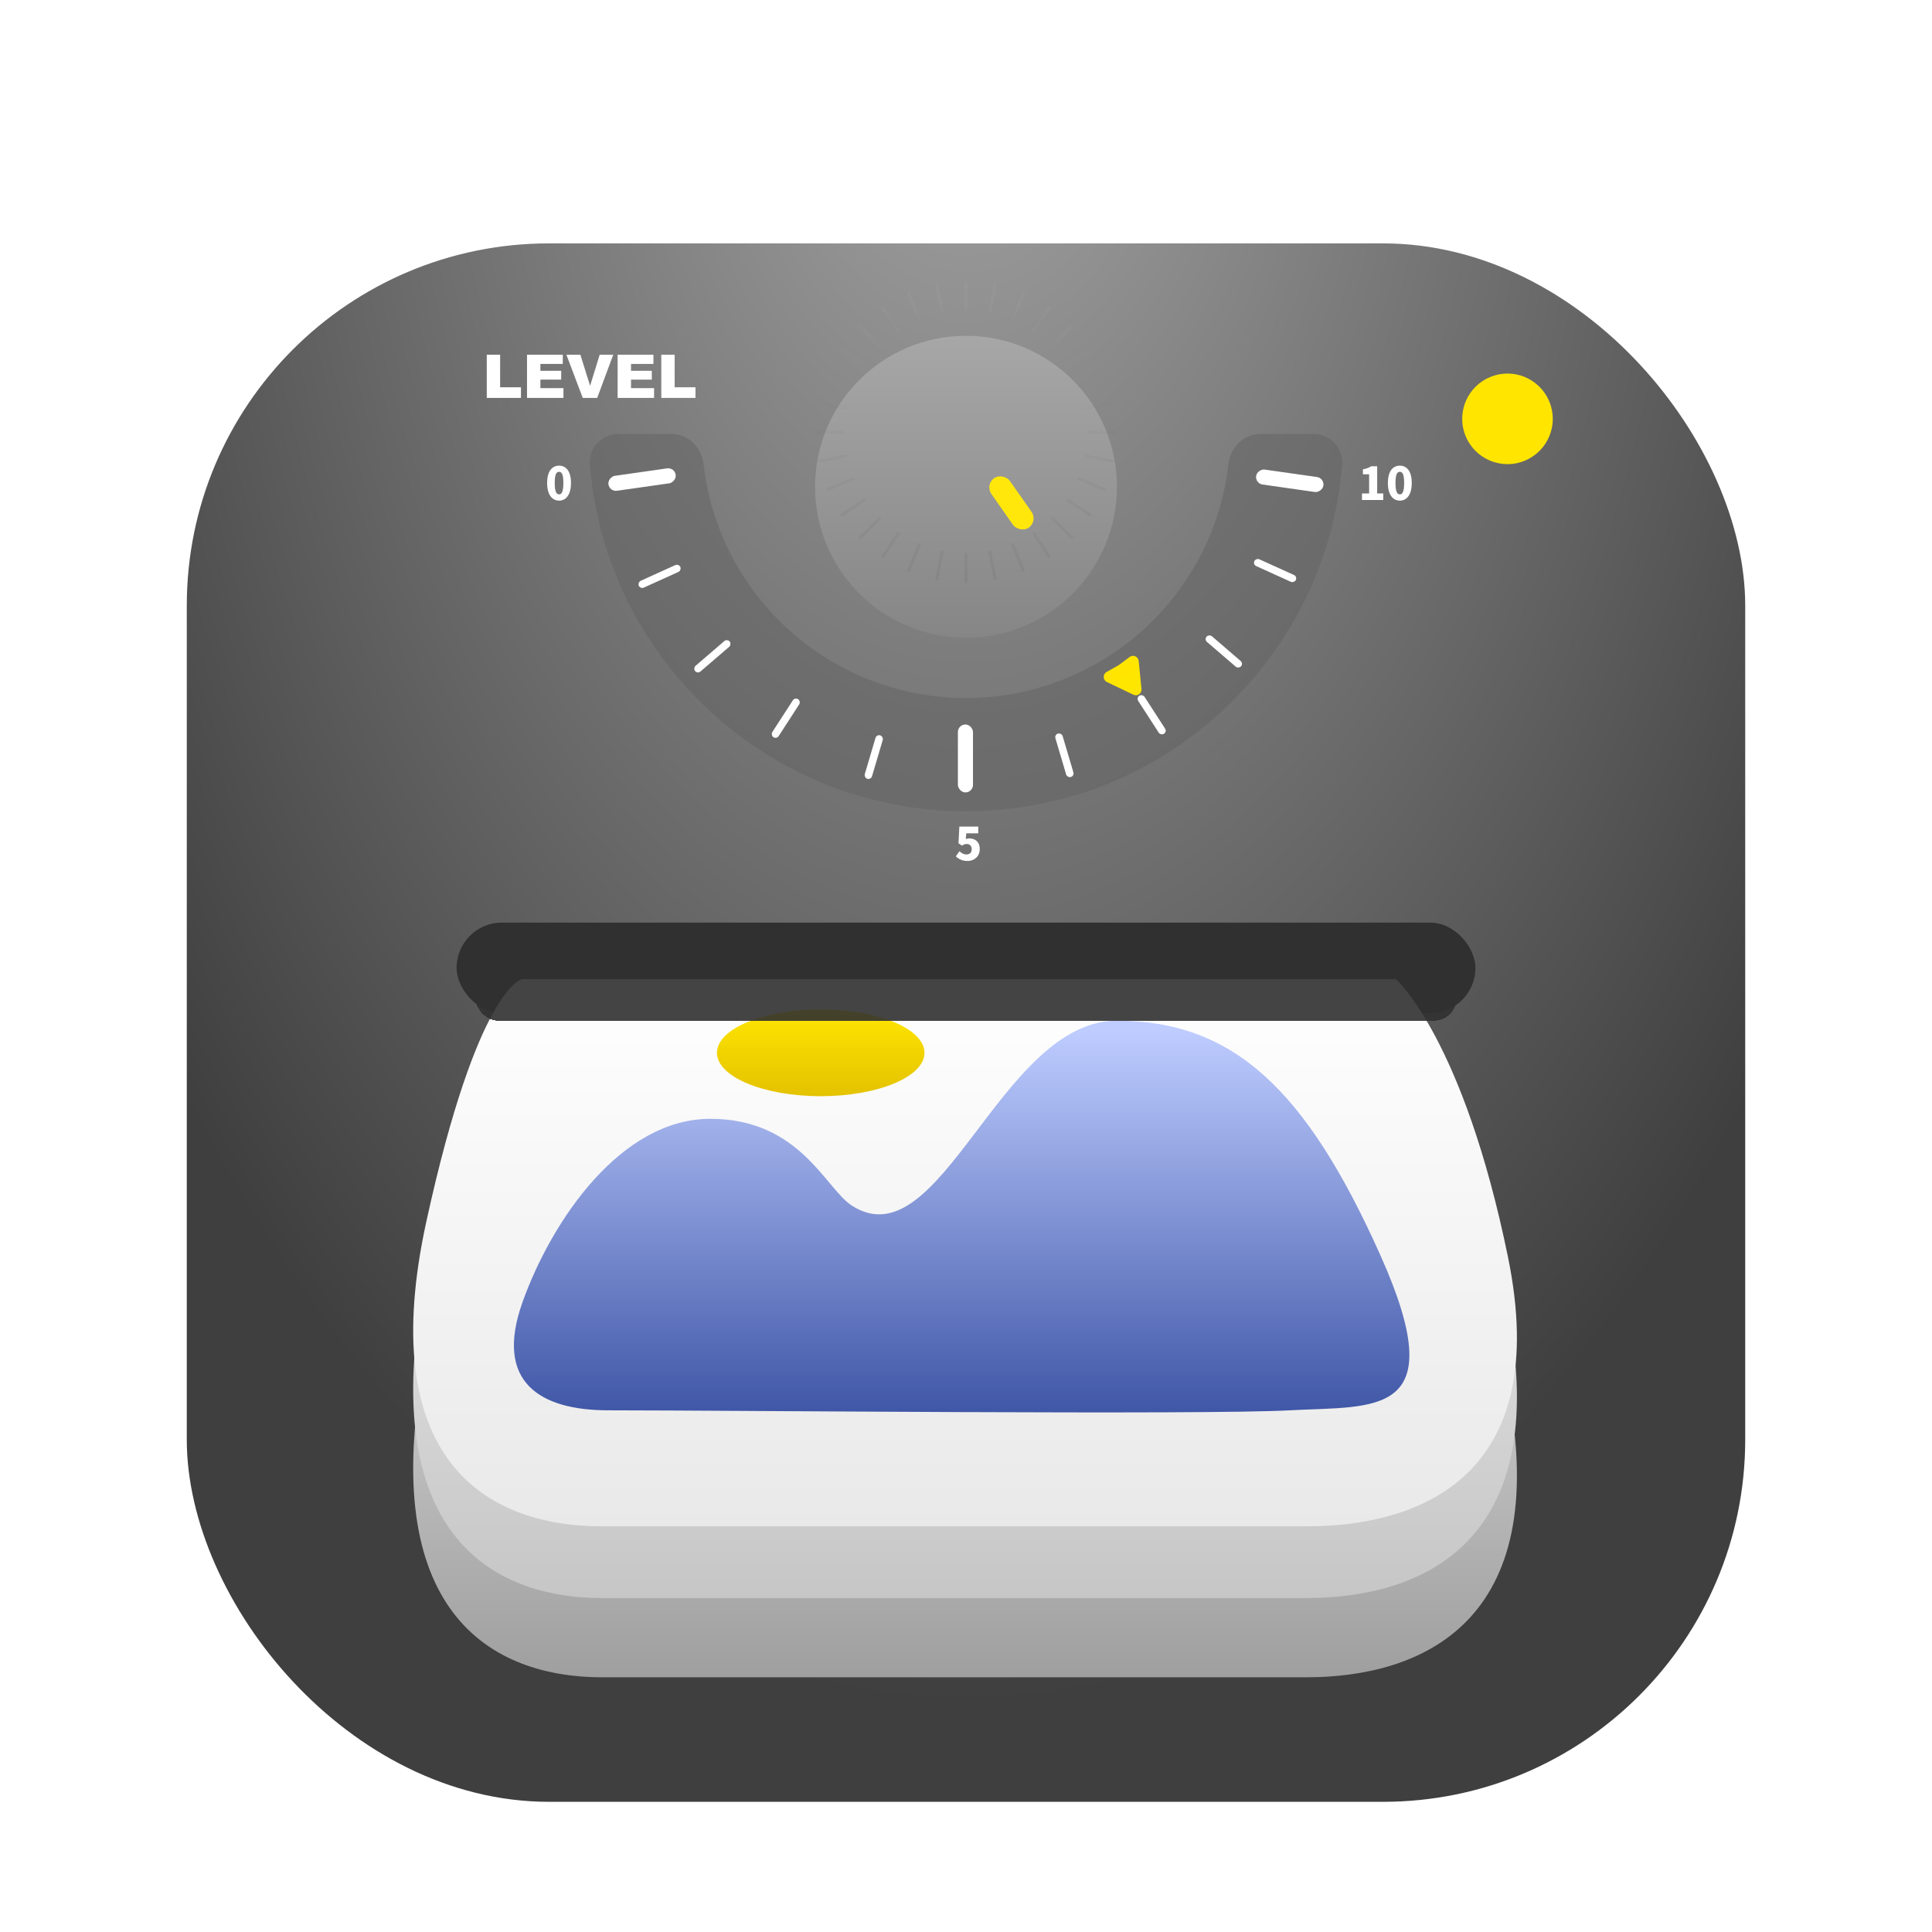 <svg width="1024" height="1024" viewBox="0 0 1024 1024" fill="none" xmlns="http://www.w3.org/2000/svg">
    <g filter="url(#filter0_dii_308_2)">
        <rect x="99" y="99" width="826" height="826" rx="192" fill="url(#paint0_radial_308_2)" />
    </g>
    <g filter="url(#filter1_di_308_2)">
        <circle cx="799" cy="222" r="24" fill="#FFE500" />
    </g>
    <g filter="url(#filter2_ddii_308_2)">
        <circle cx="512" cy="228" r="80" fill="url(#paint1_linear_308_2)" />
    </g>
    <g filter="url(#filter3_iii_308_2)">
        <rect x="523" y="256.883" width="12" height="32" rx="6" transform="rotate(-35 523 256.883)" fill="#FFE70C" />
    </g>
    <g filter="url(#filter4_i_308_2)">
        <path
            d="M328 228C319.163 228 311.933 235.189 312.631 243.998C320.78 346.975 406.928 428 512 428C617.072 428 703.22 346.975 711.369 243.998C712.067 235.189 704.837 228 696 228H668C659.163 228 652.096 235.193 651.099 243.974C643.171 313.771 583.918 368 512 368C440.082 368 380.829 313.771 372.901 243.974C371.904 235.193 364.837 228 356 228H328Z"
            fill="#636363" fill-opacity="0.5" />
    </g>
    <g filter="url(#filter5_i_308_2)">
        <rect width="8" height="36" rx="4" transform="matrix(-0.143 0.99 -0.99 -0.141 702 251.403)"
            fill="white" />
        <rect width="3.975" height="24.149" rx="1.988"
            transform="matrix(-0.418 0.908 -0.911 -0.413 687.661 303.586)" fill="white" />
        <rect width="3.983" height="24.103" rx="1.992"
            transform="matrix(-0.658 0.753 -0.758 -0.652 659.091 349.647)" fill="white" />
        <rect width="3.991" height="24.053" rx="1.996"
            transform="matrix(-0.843 0.538 -0.543 -0.839 618.604 385.852)" fill="white" />
        <rect width="3.998" height="24.014" rx="1.999"
            transform="matrix(-0.96 0.28 -0.284 -0.959 569.481 409.269)" fill="white" />
        <rect x="515.701" y="418" width="8" height="36" rx="4" transform="rotate(180 515.701 418)" fill="white" />
        <rect width="3.998" height="24.014" rx="1.999"
            transform="matrix(-0.96 -0.28 0.284 -0.959 461.622 411.339)" fill="white" />
        <rect width="3.991" height="24.053" rx="1.996"
            transform="matrix(-0.843 -0.538 0.543 -0.839 411.624 389.824)" fill="white" />
        <rect width="3.983" height="24.103" rx="1.992"
            transform="matrix(-0.658 -0.753 0.758 -0.652 369.757 355.2)" fill="white" />
        <rect width="3.975" height="24.149" rx="1.988"
            transform="matrix(-0.418 -0.908 0.911 -0.413 339.415 310.271)" fill="white" />
        <rect width="8" height="36" rx="4" transform="matrix(-0.143 -0.99 0.99 -0.141 323.053 258.677)"
            fill="white" />
    </g>
    <g filter="url(#filter6_i_308_2)">
        <path
            d="M512.84 456.336C509.984 456.336 508.016 455.256 506.6 453.864L508.544 451.176C509.552 452.136 510.8 452.88 512.216 452.88C513.944 452.88 515.024 451.944 515.024 450.096C515.024 448.296 513.944 447.336 512.408 447.336C511.424 447.336 510.944 447.528 509.888 448.2L508.016 446.976L508.472 438.12H518.504V441.696H512.144L511.88 444.72C512.528 444.456 513.056 444.36 513.728 444.36C516.752 444.36 519.296 446.136 519.296 450C519.296 454.008 516.272 456.336 512.84 456.336Z"
            fill="white" />
        <path
            d="M721.872 265V261.544H725.664V251.392H722.376V248.752C724.296 248.392 725.544 247.912 726.792 247.12H729.936V261.544H733.152V265H721.872Z"
            fill="white" />
        <path
            d="M741.945 265.336C738.177 265.336 735.609 262.12 735.609 255.976C735.609 249.832 738.177 246.808 741.945 246.808C745.713 246.808 748.257 249.856 748.257 255.976C748.257 262.12 745.713 265.336 741.945 265.336ZM741.945 262.024C743.217 262.024 744.225 260.872 744.225 255.976C744.225 251.104 743.217 250.072 741.945 250.072C740.673 250.072 739.641 251.104 739.641 255.976C739.641 260.872 740.673 262.024 741.945 262.024Z"
            fill="white" />
        <path
            d="M296.32 265.336C292.552 265.336 289.984 262.12 289.984 255.976C289.984 249.832 292.552 246.808 296.32 246.808C300.088 246.808 302.632 249.856 302.632 255.976C302.632 262.12 300.088 265.336 296.32 265.336ZM296.32 262.024C297.592 262.024 298.6 260.872 298.6 255.976C298.6 251.104 297.592 250.072 296.32 250.072C295.048 250.072 294.016 251.104 294.016 255.976C294.016 260.872 295.048 262.024 296.32 262.024Z"
            fill="white" />
    </g>
    <g filter="url(#filter7_dii_308_2)">
        <path
            d="M597.724 362.211C599.833 363.221 602.237 361.536 602.006 359.209L600.526 344.298C600.295 341.972 597.611 340.792 595.741 342.195L590 346.5L583.509 350.169C581.397 351.362 581.502 354.438 583.689 355.486L597.724 362.211Z"
            fill="url(#paint2_linear_308_2)" />
    </g>
    <g filter="url(#filter8_i_308_2)">
        <path d="M258 187H265.078V204.266H276.125V209.906H258V187Z" fill="white" />
        <path
            d="M279.328 187H298.297V191.891H286.422V195.531H297.438V200.203H286.422V204.719H298.641V209.906H279.328V187Z"
            fill="white" />
        <path d="M300.203 187H307.609L312.766 203.484L317.844 187H325.031L316.531 209.906H308.859L300.203 187Z"
            fill="white" />
        <path
            d="M327.359 187H346.328V191.891H334.453V195.531H345.469V200.203H334.453V204.719H346.672V209.906H327.359V187Z"
            fill="white" />
        <path d="M350.5 187H357.578V204.266H368.625V209.906H350.5V187Z" fill="white" />
    </g>
    <g filter="url(#filter9_ddii_308_2)">
        <rect x="242" y="497" width="540" height="48" rx="24" fill="#303030" />
    </g>
    <g filter="url(#filter10_i_308_2)">
        <path
            d="M511.2 148.8C511.2 148.358 511.558 148 512 148C512.442 148 512.8 148.358 512.8 148.8V163.2C512.8 163.642 512.442 164 512 164C511.558 164 511.2 163.642 511.2 163.2V148.8Z"
            fill="url(#paint3_linear_308_2)" fill-opacity="0.05" />
        <path
            d="M526.667 150.166C526.753 149.732 527.174 149.451 527.607 149.537C528.041 149.623 528.322 150.045 528.236 150.478L525.426 164.601C525.34 165.035 524.919 165.316 524.486 165.23C524.052 165.144 523.771 164.722 523.857 164.289L526.667 150.166Z"
            fill="url(#paint4_linear_308_2)" fill-opacity="0.05" />
        <path
            d="M541.569 154.523C541.739 154.115 542.206 153.921 542.615 154.09C543.023 154.259 543.217 154.727 543.048 155.135L537.537 168.439C537.368 168.847 536.9 169.041 536.492 168.872C536.084 168.703 535.89 168.235 536.059 167.827L541.569 154.523Z"
            fill="url(#paint5_linear_308_2)" fill-opacity="0.05" />
        <path
            d="M555.336 161.703C555.581 161.336 556.078 161.237 556.446 161.483C556.813 161.728 556.912 162.225 556.666 162.592L548.666 174.565C548.421 174.933 547.924 175.032 547.557 174.786C547.189 174.541 547.09 174.044 547.336 173.676L555.336 161.703Z"
            fill="url(#paint6_linear_308_2)" fill-opacity="0.05" />
        <path
            d="M567.437 171.432C567.75 171.119 568.256 171.119 568.569 171.432C568.881 171.744 568.881 172.251 568.569 172.563L558.386 182.745C558.074 183.058 557.567 183.058 557.255 182.745C556.942 182.433 556.942 181.926 557.255 181.614L567.437 171.432Z"
            fill="url(#paint7_linear_308_2)" fill-opacity="0.05" />
        <path
            d="M577.408 183.334C577.775 183.088 578.272 183.187 578.518 183.555C578.763 183.922 578.664 184.419 578.297 184.664L566.324 192.664C565.956 192.91 565.46 192.811 565.214 192.444C564.969 192.076 565.067 191.58 565.435 191.334L577.408 183.334Z"
            fill="url(#paint8_linear_308_2)" fill-opacity="0.05" />
        <path
            d="M584.865 196.952C585.273 196.783 585.741 196.977 585.91 197.385C586.079 197.793 585.886 198.261 585.477 198.43L572.174 203.941C571.765 204.11 571.297 203.916 571.128 203.508C570.959 203.1 571.153 202.632 571.561 202.463L584.865 196.952Z"
            fill="url(#paint9_linear_308_2)" fill-opacity="0.05" />
        <path
            d="M589.522 211.764C589.955 211.678 590.377 211.96 590.463 212.393C590.549 212.826 590.268 213.248 589.834 213.334L575.711 216.143C575.278 216.229 574.856 215.948 574.77 215.514C574.684 215.081 574.965 214.66 575.399 214.574L589.522 211.764Z"
            fill="url(#paint10_linear_308_2)" fill-opacity="0.05" />
        <path
            d="M591.2 227.2C591.642 227.2 592 227.558 592 228C592 228.442 591.642 228.8 591.2 228.8H576.8C576.358 228.8 576 228.442 576 228C576 227.558 576.358 227.2 576.8 227.2H591.2Z"
            fill="url(#paint11_linear_308_2)" fill-opacity="0.05" />
        <path
            d="M589.834 242.667C590.268 242.753 590.549 243.174 590.463 243.607C590.377 244.041 589.955 244.322 589.522 244.236L575.399 241.427C574.965 241.34 574.684 240.919 574.77 240.486C574.856 240.053 575.278 239.771 575.711 239.857L589.834 242.667Z"
            fill="url(#paint12_linear_308_2)" fill-opacity="0.05" />
        <path
            d="M585.477 257.57C585.886 257.739 586.079 258.207 585.91 258.615C585.741 259.023 585.273 259.217 584.865 259.048L571.561 253.537C571.153 253.368 570.959 252.9 571.128 252.492C571.297 252.084 571.765 251.89 572.174 252.059L585.477 257.57Z"
            fill="url(#paint13_linear_308_2)" fill-opacity="0.05" />
        <path
            d="M578.297 271.336C578.664 271.581 578.763 272.078 578.518 272.445C578.272 272.813 577.775 272.912 577.408 272.666L565.435 264.666C565.067 264.42 564.969 263.924 565.214 263.556C565.46 263.189 565.956 263.09 566.324 263.336L578.297 271.336Z"
            fill="url(#paint14_linear_308_2)" fill-opacity="0.05" />
        <path
            d="M568.568 283.437C568.881 283.75 568.881 284.256 568.568 284.569C568.256 284.881 567.75 284.881 567.437 284.569L557.255 274.386C556.942 274.074 556.942 273.567 557.255 273.255C557.567 272.942 558.074 272.942 558.386 273.255L568.568 283.437Z"
            fill="url(#paint15_linear_308_2)" fill-opacity="0.05" />
        <path
            d="M556.666 293.408C556.912 293.775 556.813 294.272 556.446 294.518C556.078 294.763 555.581 294.664 555.336 294.297L547.336 282.324C547.09 281.956 547.189 281.46 547.556 281.214C547.924 280.969 548.421 281.068 548.666 281.435L556.666 293.408Z"
            fill="url(#paint16_linear_308_2)" fill-opacity="0.05" />
        <path
            d="M543.048 300.865C543.217 301.274 543.023 301.742 542.615 301.911C542.206 302.08 541.738 301.886 541.569 301.478L536.059 288.174C535.89 287.766 536.084 287.298 536.492 287.129C536.9 286.959 537.368 287.153 537.537 287.562L543.048 300.865Z"
            fill="url(#paint17_linear_308_2)" fill-opacity="0.05" />
        <path
            d="M528.236 305.522C528.322 305.955 528.041 306.377 527.607 306.463C527.174 306.549 526.753 306.267 526.667 305.834L523.857 291.711C523.771 291.278 524.052 290.856 524.486 290.77C524.919 290.684 525.34 290.965 525.427 291.399L528.236 305.522Z"
            fill="url(#paint18_linear_308_2)" fill-opacity="0.05" />
        <path
            d="M512.8 307.2C512.8 307.642 512.442 308 512 308C511.558 308 511.2 307.642 511.2 307.2V292.8C511.2 292.358 511.558 292 512 292C512.442 292 512.8 292.358 512.8 292.8V307.2Z"
            fill="url(#paint19_linear_308_2)" fill-opacity="0.05" />
        <path
            d="M497.333 305.834C497.247 306.267 496.826 306.549 496.393 306.463C495.959 306.376 495.678 305.955 495.764 305.522L498.574 291.399C498.66 290.965 499.081 290.684 499.514 290.77C499.948 290.856 500.229 291.277 500.143 291.711L497.333 305.834Z"
            fill="url(#paint20_linear_308_2)" fill-opacity="0.05" />
        <path
            d="M482.431 301.477C482.261 301.885 481.794 302.079 481.385 301.91C480.977 301.741 480.783 301.273 480.952 300.865L486.463 287.561C486.632 287.153 487.1 286.959 487.508 287.128C487.916 287.297 488.11 287.765 487.941 288.173L482.431 301.477Z"
            fill="url(#paint21_linear_308_2)" fill-opacity="0.05" />
        <path
            d="M468.664 294.297C468.419 294.664 467.922 294.763 467.554 294.517C467.187 294.272 467.088 293.775 467.334 293.408L475.334 281.435C475.579 281.067 476.076 280.968 476.443 281.214C476.811 281.459 476.91 281.956 476.664 282.324L468.664 294.297Z"
            fill="url(#paint22_linear_308_2)" fill-opacity="0.05" />
        <path
            d="M456.563 284.568C456.25 284.881 455.744 284.881 455.431 284.568C455.119 284.256 455.119 283.749 455.431 283.437L465.614 273.255C465.926 272.942 466.433 272.942 466.745 273.255C467.058 273.567 467.058 274.074 466.745 274.386L456.563 284.568Z"
            fill="url(#paint23_linear_308_2)" fill-opacity="0.05" />
        <path
            d="M446.592 272.666C446.225 272.912 445.728 272.813 445.482 272.445C445.237 272.078 445.336 271.581 445.703 271.336L457.676 263.336C458.044 263.09 458.54 263.189 458.786 263.556C459.031 263.924 458.933 264.42 458.565 264.666L446.592 272.666Z"
            fill="url(#paint24_linear_308_2)" fill-opacity="0.05" />
        <path
            d="M439.135 259.048C438.727 259.217 438.259 259.023 438.09 258.615C437.921 258.207 438.114 257.739 438.523 257.57L451.826 252.059C452.235 251.89 452.703 252.084 452.872 252.492C453.041 252.9 452.847 253.368 452.439 253.537L439.135 259.048Z"
            fill="url(#paint25_linear_308_2)" fill-opacity="0.05" />
        <path
            d="M434.478 244.236C434.045 244.322 433.623 244.04 433.537 243.607C433.451 243.174 433.732 242.752 434.166 242.666L448.289 239.857C448.722 239.771 449.144 240.052 449.23 240.486C449.316 240.919 449.035 241.34 448.601 241.426L434.478 244.236Z"
            fill="url(#paint26_linear_308_2)" fill-opacity="0.05" />
        <path
            d="M432.8 228.8C432.358 228.8 432 228.442 432 228C432 227.558 432.358 227.2 432.8 227.2H447.2C447.642 227.2 448 227.558 448 228C448 228.442 447.642 228.8 447.2 228.8H432.8Z"
            fill="url(#paint27_linear_308_2)" fill-opacity="0.05" />
        <path
            d="M434.166 213.333C433.732 213.247 433.451 212.826 433.537 212.393C433.623 211.959 434.045 211.678 434.478 211.764L448.601 214.573C449.035 214.66 449.316 215.081 449.23 215.514C449.144 215.947 448.722 216.229 448.289 216.143L434.166 213.333Z"
            fill="url(#paint28_linear_308_2)" fill-opacity="0.05" />
        <path
            d="M438.523 198.43C438.114 198.261 437.921 197.793 438.09 197.385C438.259 196.977 438.727 196.783 439.135 196.952L452.439 202.463C452.847 202.632 453.041 203.1 452.872 203.508C452.703 203.916 452.235 204.11 451.826 203.941L438.523 198.43Z"
            fill="url(#paint29_linear_308_2)" fill-opacity="0.05" />
        <path
            d="M445.703 184.664C445.336 184.419 445.237 183.922 445.482 183.555C445.728 183.187 446.225 183.088 446.592 183.334L458.565 191.334C458.933 191.58 459.031 192.076 458.786 192.444C458.54 192.811 458.044 192.91 457.676 192.664L445.703 184.664Z"
            fill="url(#paint30_linear_308_2)" fill-opacity="0.05" />
        <path
            d="M455.431 172.563C455.119 172.25 455.119 171.744 455.431 171.431C455.744 171.119 456.25 171.119 456.563 171.431L466.745 181.614C467.058 181.926 467.058 182.433 466.745 182.745C466.433 183.058 465.926 183.058 465.614 182.745L455.431 172.563Z"
            fill="url(#paint31_linear_308_2)" fill-opacity="0.05" />
        <path
            d="M467.334 162.592C467.088 162.225 467.187 161.728 467.554 161.482C467.922 161.237 468.419 161.336 468.664 161.703L476.664 173.676C476.91 174.044 476.811 174.54 476.444 174.786C476.076 175.031 475.579 174.932 475.334 174.565L467.334 162.592Z"
            fill="url(#paint32_linear_308_2)" fill-opacity="0.05" />
        <path
            d="M480.952 155.135C480.783 154.726 480.977 154.258 481.385 154.089C481.794 153.92 482.262 154.114 482.431 154.522L487.941 167.826C488.11 168.234 487.916 168.702 487.508 168.871C487.1 169.041 486.632 168.847 486.463 168.438L480.952 155.135Z"
            fill="url(#paint33_linear_308_2)" fill-opacity="0.05" />
        <path
            d="M495.764 150.478C495.678 150.045 495.959 149.623 496.393 149.537C496.826 149.451 497.247 149.733 497.333 150.166L500.143 164.289C500.229 164.722 499.948 165.144 499.514 165.23C499.081 165.316 498.66 165.035 498.573 164.601L495.764 150.478Z"
            fill="url(#paint34_linear_308_2)" fill-opacity="0.05" />
    </g>
    <g filter="url(#filter11_diii_308_2)">
        <path
            d="M743.911 559H269.573C269.573 559 253.156 563.602 225.995 696.175C198.834 828.748 255.161 869 319.307 869H692.336C753.105 869 822.968 840.163 799.261 716.403C775.554 592.643 743.911 559 743.911 559Z"
            fill="url(#paint35_linear_308_2)" />
    </g>
    <g filter="url(#filter12_diii_308_2)">
        <path
            d="M743.911 526H269.573C269.573 526 253.156 530.587 225.995 662.732C198.834 794.878 255.161 835 319.307 835H692.336C753.105 835 822.968 806.256 799.261 682.895C775.554 559.535 743.911 526 743.911 526Z"
            fill="url(#paint36_linear_308_2)" />
    </g>
    <g filter="url(#filter13_dii_308_2)">
        <path
            d="M739.911 511H276.573C276.573 511 253.156 515.305 225.995 639.325C198.834 763.345 255.161 801 319.307 801H692.336C753.105 801 822.968 774.023 799.261 658.248C775.554 542.473 739.911 511 739.911 511Z"
            fill="url(#paint37_linear_308_2)" />
    </g>
    <g filter="url(#filter14_ddii_308_2)">
        <ellipse cx="435" cy="560" rx="55" ry="23" fill="url(#paint38_linear_308_2)" />
    </g>
    <g filter="url(#filter15_ddii_308_2)">
        <path
            d="M376.5 589C329 589 292.403 643 277 686C261.597 729 286.712 743.5 322.5 743.5C386.5 743.5 638 746 683.5 743.5C729 741 770.5 748 731.5 661C692.5 574 654 537 592 537C530 537 498.606 665.282 451.5 635C437.5 626 424 589 376.5 589Z"
            fill="url(#paint39_linear_308_2)" />
    </g>
    <g filter="url(#filter16_d_308_2)">
        <rect x="252" y="499" width="520" height="24" rx="12" fill="#303030" fill-opacity="0.9"
            shape-rendering="crispEdges" />
    </g>
    <defs>
        <filter id="filter0_dii_308_2" x="49" y="79" width="926" height="926" filterUnits="userSpaceOnUse"
            color-interpolation-filters="sRGB">
            <feFlood flood-opacity="0" result="BackgroundImageFix" />
            <feColorMatrix in="SourceAlpha" type="matrix" values="0 0 0 0 0 0 0 0 0 0 0 0 0 0 0 0 0 0 127 0"
                result="hardAlpha" />
            <feOffset dy="30" />
            <feGaussianBlur stdDeviation="25" />
            <feComposite in2="hardAlpha" operator="out" />
            <feColorMatrix type="matrix" values="0 0 0 0 0 0 0 0 0 0 0 0 0 0 0 0 0 0 0.25 0" />
            <feBlend mode="normal" in2="BackgroundImageFix" result="effect1_dropShadow_308_2" />
            <feBlend mode="normal" in="SourceGraphic" in2="effect1_dropShadow_308_2" result="shape" />
            <feColorMatrix in="SourceAlpha" type="matrix" values="0 0 0 0 0 0 0 0 0 0 0 0 0 0 0 0 0 0 127 0"
                result="hardAlpha" />
            <feOffset dy="15" />
            <feGaussianBlur stdDeviation="15" />
            <feComposite in2="hardAlpha" operator="arithmetic" k2="-1" k3="1" />
            <feColorMatrix type="matrix" values="0 0 0 0 0.792 0 0 0 0 0.792 0 0 0 0 0.792 0 0 0 0.5 0" />
            <feBlend mode="normal" in2="shape" result="effect2_innerShadow_308_2" />
            <feColorMatrix in="SourceAlpha" type="matrix" values="0 0 0 0 0 0 0 0 0 0 0 0 0 0 0 0 0 0 127 0"
                result="hardAlpha" />
            <feOffset dy="-15" />
            <feGaussianBlur stdDeviation="15" />
            <feComposite in2="hardAlpha" operator="arithmetic" k2="-1" k3="1" />
            <feColorMatrix type="matrix" values="0 0 0 0 0.133 0 0 0 0 0.133 0 0 0 0 0.133 0 0 0 0.6 0" />
            <feBlend mode="normal" in2="effect2_innerShadow_308_2" result="effect3_innerShadow_308_2" />
        </filter>
        <filter id="filter1_di_308_2" x="755" y="178" width="88" height="88" filterUnits="userSpaceOnUse"
            color-interpolation-filters="sRGB">
            <feFlood flood-opacity="0" result="BackgroundImageFix" />
            <feColorMatrix in="SourceAlpha" type="matrix" values="0 0 0 0 0 0 0 0 0 0 0 0 0 0 0 0 0 0 127 0"
                result="hardAlpha" />
            <feOffset />
            <feGaussianBlur stdDeviation="10" />
            <feComposite in2="hardAlpha" operator="out" />
            <feColorMatrix type="matrix" values="0 0 0 0 1 0 0 0 0 0.928 0 0 0 0 0.308 0 0 0 0.6 0" />
            <feBlend mode="normal" in2="BackgroundImageFix" result="effect1_dropShadow_308_2" />
            <feBlend mode="normal" in="SourceGraphic" in2="effect1_dropShadow_308_2" result="shape" />
            <feColorMatrix in="SourceAlpha" type="matrix" values="0 0 0 0 0 0 0 0 0 0 0 0 0 0 0 0 0 0 127 0"
                result="hardAlpha" />
            <feOffset />
            <feGaussianBlur stdDeviation="2" />
            <feComposite in2="hardAlpha" operator="arithmetic" k2="-1" k3="1" />
            <feColorMatrix type="matrix" values="0 0 0 0 0 0 0 0 0 0 0 0 0 0 0 0 0 0 0.7 0" />
            <feBlend mode="normal" in2="shape" result="effect2_innerShadow_308_2" />
        </filter>
        <filter id="filter2_ddii_308_2" x="396" y="136" width="232" height="232" filterUnits="userSpaceOnUse"
            color-interpolation-filters="sRGB">
            <feFlood flood-opacity="0" result="BackgroundImageFix" />
            <feColorMatrix in="SourceAlpha" type="matrix" values="0 0 0 0 0 0 0 0 0 0 0 0 0 0 0 0 0 0 127 0"
                result="hardAlpha" />
            <feOffset dy="24" />
            <feGaussianBlur stdDeviation="18" />
            <feComposite in2="hardAlpha" operator="out" />
            <feColorMatrix type="matrix" values="0 0 0 0 0 0 0 0 0 0 0 0 0 0 0 0 0 0 0.25 0" />
            <feBlend mode="normal" in2="BackgroundImageFix" result="effect1_dropShadow_308_2" />
            <feColorMatrix in="SourceAlpha" type="matrix" values="0 0 0 0 0 0 0 0 0 0 0 0 0 0 0 0 0 0 127 0"
                result="hardAlpha" />
            <feOffset dy="6" />
            <feGaussianBlur stdDeviation="4" />
            <feComposite in2="hardAlpha" operator="out" />
            <feColorMatrix type="matrix" values="0 0 0 0 0 0 0 0 0 0 0 0 0 0 0 0 0 0 0.3 0" />
            <feBlend mode="normal" in2="effect1_dropShadow_308_2" result="effect2_dropShadow_308_2" />
            <feBlend mode="normal" in="SourceGraphic" in2="effect2_dropShadow_308_2" result="shape" />
            <feColorMatrix in="SourceAlpha" type="matrix" values="0 0 0 0 0 0 0 0 0 0 0 0 0 0 0 0 0 0 127 0"
                result="hardAlpha" />
            <feOffset dy="16" />
            <feGaussianBlur stdDeviation="6" />
            <feComposite in2="hardAlpha" operator="arithmetic" k2="-1" k3="1" />
            <feColorMatrix type="matrix" values="0 0 0 0 1 0 0 0 0 1 0 0 0 0 1 0 0 0 0.4 0" />
            <feBlend mode="normal" in2="shape" result="effect3_innerShadow_308_2" />
            <feColorMatrix in="SourceAlpha" type="matrix" values="0 0 0 0 0 0 0 0 0 0 0 0 0 0 0 0 0 0 127 0"
                result="hardAlpha" />
            <feOffset dy="-16" />
            <feGaussianBlur stdDeviation="6" />
            <feComposite in2="hardAlpha" operator="arithmetic" k2="-1" k3="1" />
            <feColorMatrix type="matrix" values="0 0 0 0 0 0 0 0 0 0 0 0 0 0 0 0 0 0 0.4 0" />
            <feBlend mode="normal" in2="effect3_innerShadow_308_2" result="effect4_innerShadow_308_2" />
        </filter>
        <filter id="filter3_iii_308_2" x="524.356" y="251.356" width="24.472" height="30.384"
            filterUnits="userSpaceOnUse" color-interpolation-filters="sRGB">
            <feFlood flood-opacity="0" result="BackgroundImageFix" />
            <feBlend mode="normal" in="SourceGraphic" in2="BackgroundImageFix" result="shape" />
            <feColorMatrix in="SourceAlpha" type="matrix" values="0 0 0 0 0 0 0 0 0 0 0 0 0 0 0 0 0 0 127 0"
                result="hardAlpha" />
            <feOffset />
            <feGaussianBlur stdDeviation="1.5" />
            <feComposite in2="hardAlpha" operator="arithmetic" k2="-1" k3="1" />
            <feColorMatrix type="matrix" values="0 0 0 0 0 0 0 0 0 0 0 0 0 0 0 0 0 0 0.5 0" />
            <feBlend mode="normal" in2="shape" result="effect1_innerShadow_308_2" />
            <feColorMatrix in="SourceAlpha" type="matrix" values="0 0 0 0 0 0 0 0 0 0 0 0 0 0 0 0 0 0 127 0"
                result="hardAlpha" />
            <feOffset dy="1" />
            <feGaussianBlur stdDeviation="1" />
            <feComposite in2="hardAlpha" operator="arithmetic" k2="-1" k3="1" />
            <feColorMatrix type="matrix" values="0 0 0 0 1 0 0 0 0 1 0 0 0 0 1 0 0 0 0.4 0" />
            <feBlend mode="normal" in2="effect1_innerShadow_308_2" result="effect2_innerShadow_308_2" />
            <feColorMatrix in="SourceAlpha" type="matrix" values="0 0 0 0 0 0 0 0 0 0 0 0 0 0 0 0 0 0 127 0"
                result="hardAlpha" />
            <feOffset dx="-1" dy="-1" />
            <feGaussianBlur stdDeviation="1" />
            <feComposite in2="hardAlpha" operator="arithmetic" k2="-1" k3="1" />
            <feColorMatrix type="matrix" values="0 0 0 0 0 0 0 0 0 0 0 0 0 0 0 0 0 0 0.25 0" />
            <feBlend mode="normal" in2="effect2_innerShadow_308_2" result="effect3_innerShadow_308_2" />
        </filter>
        <filter id="filter4_i_308_2" x="312.584" y="228" width="398.832" height="202" filterUnits="userSpaceOnUse"
            color-interpolation-filters="sRGB">
            <feFlood flood-opacity="0" result="BackgroundImageFix" />
            <feBlend mode="normal" in="SourceGraphic" in2="BackgroundImageFix" result="shape" />
            <feColorMatrix in="SourceAlpha" type="matrix" values="0 0 0 0 0 0 0 0 0 0 0 0 0 0 0 0 0 0 127 0"
                result="hardAlpha" />
            <feOffset dy="2" />
            <feGaussianBlur stdDeviation="4" />
            <feComposite in2="hardAlpha" operator="arithmetic" k2="-1" k3="1" />
            <feColorMatrix type="matrix" values="0 0 0 0 0 0 0 0 0 0 0 0 0 0 0 0 0 0 0.25 0" />
            <feBlend mode="normal" in2="shape" result="effect1_innerShadow_308_2" />
        </filter>
        <filter id="filter5_i_308_2" x="322" y="246.198" width="380" height="173.802" filterUnits="userSpaceOnUse"
            color-interpolation-filters="sRGB">
            <feFlood flood-opacity="0" result="BackgroundImageFix" />
            <feBlend mode="normal" in="SourceGraphic" in2="BackgroundImageFix" result="shape" />
            <feColorMatrix in="SourceAlpha" type="matrix" values="0 0 0 0 0 0 0 0 0 0 0 0 0 0 0 0 0 0 127 0"
                result="hardAlpha" />
            <feOffset dy="2" />
            <feGaussianBlur stdDeviation="1" />
            <feComposite in2="hardAlpha" operator="arithmetic" k2="-1" k3="1" />
            <feColorMatrix type="matrix" values="0 0 0 0 0 0 0 0 0 0 0 0 0 0 0 0 0 0 0.25 0" />
            <feBlend mode="normal" in2="shape" result="effect1_innerShadow_308_2" />
        </filter>
        <filter id="filter6_i_308_2" x="289.984" y="246.808" width="458.273" height="209.528"
            filterUnits="userSpaceOnUse" color-interpolation-filters="sRGB">
            <feFlood flood-opacity="0" result="BackgroundImageFix" />
            <feBlend mode="normal" in="SourceGraphic" in2="BackgroundImageFix" result="shape" />
            <feColorMatrix in="SourceAlpha" type="matrix" values="0 0 0 0 0 0 0 0 0 0 0 0 0 0 0 0 0 0 127 0"
                result="hardAlpha" />
            <feOffset />
            <feGaussianBlur stdDeviation="0.5" />
            <feComposite in2="hardAlpha" operator="arithmetic" k2="-1" k3="1" />
            <feColorMatrix type="matrix" values="0 0 0 0 0 0 0 0 0 0 0 0 0 0 0 0 0 0 0.3 0" />
            <feBlend mode="normal" in2="shape" result="effect1_innerShadow_308_2" />
        </filter>
        <filter id="filter7_dii_308_2" x="579.985" y="339.591" width="28.036" height="30.919"
            filterUnits="userSpaceOnUse" color-interpolation-filters="sRGB">
            <feFlood flood-opacity="0" result="BackgroundImageFix" />
            <feColorMatrix in="SourceAlpha" type="matrix" values="0 0 0 0 0 0 0 0 0 0 0 0 0 0 0 0 0 0 127 0"
                result="hardAlpha" />
            <feOffset dx="2" dy="4" />
            <feGaussianBlur stdDeviation="2" />
            <feComposite in2="hardAlpha" operator="out" />
            <feColorMatrix type="matrix" values="0 0 0 0 0 0 0 0 0 0 0 0 0 0 0 0 0 0 0.25 0" />
            <feBlend mode="normal" in2="BackgroundImageFix" result="effect1_dropShadow_308_2" />
            <feBlend mode="normal" in="SourceGraphic" in2="effect1_dropShadow_308_2" result="shape" />
            <feColorMatrix in="SourceAlpha" type="matrix" values="0 0 0 0 0 0 0 0 0 0 0 0 0 0 0 0 0 0 127 0"
                result="hardAlpha" />
            <feOffset dx="2" dy="4" />
            <feGaussianBlur stdDeviation="2" />
            <feComposite in2="hardAlpha" operator="arithmetic" k2="-1" k3="1" />
            <feColorMatrix type="matrix" values="0 0 0 0 1 0 0 0 0 1 0 0 0 0 1 0 0 0 0.4 0" />
            <feBlend mode="normal" in2="shape" result="effect2_innerShadow_308_2" />
            <feColorMatrix in="SourceAlpha" type="matrix" values="0 0 0 0 0 0 0 0 0 0 0 0 0 0 0 0 0 0 127 0"
                result="hardAlpha" />
            <feOffset dx="-1" dy="-2" />
            <feGaussianBlur stdDeviation="1" />
            <feComposite in2="hardAlpha" operator="arithmetic" k2="-1" k3="1" />
            <feColorMatrix type="matrix" values="0 0 0 0 0 0 0 0 0 0 0 0 0 0 0 0 0 0 0.4 0" />
            <feBlend mode="normal" in2="effect2_innerShadow_308_2" result="effect3_innerShadow_308_2" />
        </filter>
        <filter id="filter8_i_308_2" x="258" y="187" width="110.625" height="23.906" filterUnits="userSpaceOnUse"
            color-interpolation-filters="sRGB">
            <feFlood flood-opacity="0" result="BackgroundImageFix" />
            <feBlend mode="normal" in="SourceGraphic" in2="BackgroundImageFix" result="shape" />
            <feColorMatrix in="SourceAlpha" type="matrix" values="0 0 0 0 0 0 0 0 0 0 0 0 0 0 0 0 0 0 127 0"
                result="hardAlpha" />
            <feOffset dy="1" />
            <feGaussianBlur stdDeviation="0.5" />
            <feComposite in2="hardAlpha" operator="arithmetic" k2="-1" k3="1" />
            <feColorMatrix type="matrix" values="0 0 0 0 0 0 0 0 0 0 0 0 0 0 0 0 0 0 0.4 0" />
            <feBlend mode="normal" in2="shape" result="effect1_innerShadow_308_2" />
        </filter>
        <filter id="filter9_ddii_308_2" x="194" y="449" width="636" height="144" filterUnits="userSpaceOnUse"
            color-interpolation-filters="sRGB">
            <feFlood flood-opacity="0" result="BackgroundImageFix" />
            <feColorMatrix in="SourceAlpha" type="matrix" values="0 0 0 0 0 0 0 0 0 0 0 0 0 0 0 0 0 0 127 0"
                result="hardAlpha" />
            <feOffset />
            <feGaussianBlur stdDeviation="24" />
            <feComposite in2="hardAlpha" operator="out" />
            <feColorMatrix type="matrix" values="0 0 0 0 1 0 0 0 0 1 0 0 0 0 1 0 0 0 0.3 0" />
            <feBlend mode="normal" in2="BackgroundImageFix" result="effect1_dropShadow_308_2" />
            <feColorMatrix in="SourceAlpha" type="matrix" values="0 0 0 0 0 0 0 0 0 0 0 0 0 0 0 0 0 0 127 0"
                result="hardAlpha" />
            <feOffset dy="-8" />
            <feGaussianBlur stdDeviation="4" />
            <feComposite in2="hardAlpha" operator="out" />
            <feColorMatrix type="matrix" values="0 0 0 0 0 0 0 0 0 0 0 0 0 0 0 0 0 0 0.4 0" />
            <feBlend mode="normal" in2="effect1_dropShadow_308_2" result="effect2_dropShadow_308_2" />
            <feBlend mode="normal" in="SourceGraphic" in2="effect2_dropShadow_308_2" result="shape" />
            <feColorMatrix in="SourceAlpha" type="matrix" values="0 0 0 0 0 0 0 0 0 0 0 0 0 0 0 0 0 0 127 0"
                result="hardAlpha" />
            <feOffset dy="8" />
            <feGaussianBlur stdDeviation="4" />
            <feComposite in2="hardAlpha" operator="arithmetic" k2="-1" k3="1" />
            <feColorMatrix type="matrix" values="0 0 0 0 0 0 0 0 0 0 0 0 0 0 0 0 0 0 0.4 0" />
            <feBlend mode="normal" in2="shape" result="effect3_innerShadow_308_2" />
            <feColorMatrix in="SourceAlpha" type="matrix" values="0 0 0 0 0 0 0 0 0 0 0 0 0 0 0 0 0 0 127 0"
                result="hardAlpha" />
            <feOffset dy="-8" />
            <feGaussianBlur stdDeviation="4" />
            <feComposite in2="hardAlpha" operator="arithmetic" k2="-1" k3="1" />
            <feColorMatrix type="matrix" values="0 0 0 0 0 0 0 0 0 0 0 0 0 0 0 0 0 0 0.5 0" />
            <feBlend mode="normal" in2="effect3_innerShadow_308_2" result="effect4_innerShadow_308_2" />
        </filter>
        <filter id="filter10_i_308_2" x="432" y="148" width="160" height="161" filterUnits="userSpaceOnUse"
            color-interpolation-filters="sRGB">
            <feFlood flood-opacity="0" result="BackgroundImageFix" />
            <feBlend mode="normal" in="SourceGraphic" in2="BackgroundImageFix" result="shape" />
            <feColorMatrix in="SourceAlpha" type="matrix" values="0 0 0 0 0 0 0 0 0 0 0 0 0 0 0 0 0 0 127 0"
                result="hardAlpha" />
            <feOffset dy="1" />
            <feGaussianBlur stdDeviation="0.5" />
            <feComposite in2="hardAlpha" operator="arithmetic" k2="-1" k3="1" />
            <feColorMatrix type="matrix" values="0 0 0 0 0 0 0 0 0 0 0 0 0 0 0 0 0 0 0.3 0" />
            <feBlend mode="normal" in2="shape" result="effect1_innerShadow_308_2" />
        </filter>
        <filter id="filter11_diii_308_2" x="195" y="551" width="633" height="358" filterUnits="userSpaceOnUse"
            color-interpolation-filters="sRGB">
            <feFlood flood-opacity="0" result="BackgroundImageFix" />
            <feColorMatrix in="SourceAlpha" type="matrix" values="0 0 0 0 0 0 0 0 0 0 0 0 0 0 0 0 0 0 127 0"
                result="hardAlpha" />
            <feOffset dy="16" />
            <feGaussianBlur stdDeviation="12" />
            <feComposite in2="hardAlpha" operator="out" />
            <feColorMatrix type="matrix" values="0 0 0 0 0 0 0 0 0 0 0 0 0 0 0 0 0 0 0.3 0" />
            <feBlend mode="normal" in2="BackgroundImageFix" result="effect1_dropShadow_308_2" />
            <feBlend mode="normal" in="SourceGraphic" in2="effect1_dropShadow_308_2" result="shape" />
            <feColorMatrix in="SourceAlpha" type="matrix" values="0 0 0 0 0 0 0 0 0 0 0 0 0 0 0 0 0 0 127 0"
                result="hardAlpha" />
            <feOffset dy="-6" />
            <feGaussianBlur stdDeviation="3" />
            <feComposite in2="hardAlpha" operator="arithmetic" k2="-1" k3="1" />
            <feColorMatrix type="matrix" values="0 0 0 0 0 0 0 0 0 0 0 0 0 0 0 0 0 0 0.3 0" />
            <feBlend mode="normal" in2="shape" result="effect2_innerShadow_308_2" />
            <feColorMatrix in="SourceAlpha" type="matrix" values="0 0 0 0 0 0 0 0 0 0 0 0 0 0 0 0 0 0 127 0"
                result="hardAlpha" />
            <feOffset dy="6" />
            <feGaussianBlur stdDeviation="3" />
            <feComposite in2="hardAlpha" operator="arithmetic" k2="-1" k3="1" />
            <feColorMatrix type="matrix" values="0 0 0 0 1 0 0 0 0 1 0 0 0 0 1 0 0 0 0.5 0" />
            <feBlend mode="normal" in2="effect2_innerShadow_308_2" result="effect3_innerShadow_308_2" />
            <feColorMatrix in="SourceAlpha" type="matrix" values="0 0 0 0 0 0 0 0 0 0 0 0 0 0 0 0 0 0 127 0"
                result="hardAlpha" />
            <feOffset dy="4" />
            <feGaussianBlur stdDeviation="6" />
            <feComposite in2="hardAlpha" operator="arithmetic" k2="-1" k3="1" />
            <feColorMatrix type="matrix" values="0 0 0 0 0 0 0 0 0 0 0 0 0 0 0 0 0 0 0.25 0" />
            <feBlend mode="normal" in2="effect3_innerShadow_308_2" result="effect4_innerShadow_308_2" />
        </filter>
        <filter id="filter12_diii_308_2" x="211" y="520" width="601" height="331" filterUnits="userSpaceOnUse"
            color-interpolation-filters="sRGB">
            <feFlood flood-opacity="0" result="BackgroundImageFix" />
            <feColorMatrix in="SourceAlpha" type="matrix" values="0 0 0 0 0 0 0 0 0 0 0 0 0 0 0 0 0 0 127 0"
                result="hardAlpha" />
            <feOffset dy="8" />
            <feGaussianBlur stdDeviation="4" />
            <feComposite in2="hardAlpha" operator="out" />
            <feColorMatrix type="matrix" values="0 0 0 0 0 0 0 0 0 0 0 0 0 0 0 0 0 0 0.3 0" />
            <feBlend mode="normal" in2="BackgroundImageFix" result="effect1_dropShadow_308_2" />
            <feBlend mode="normal" in="SourceGraphic" in2="effect1_dropShadow_308_2" result="shape" />
            <feColorMatrix in="SourceAlpha" type="matrix" values="0 0 0 0 0 0 0 0 0 0 0 0 0 0 0 0 0 0 127 0"
                result="hardAlpha" />
            <feOffset dy="-6" />
            <feGaussianBlur stdDeviation="3" />
            <feComposite in2="hardAlpha" operator="arithmetic" k2="-1" k3="1" />
            <feColorMatrix type="matrix" values="0 0 0 0 0 0 0 0 0 0 0 0 0 0 0 0 0 0 0.3 0" />
            <feBlend mode="normal" in2="shape" result="effect2_innerShadow_308_2" />
            <feColorMatrix in="SourceAlpha" type="matrix" values="0 0 0 0 0 0 0 0 0 0 0 0 0 0 0 0 0 0 127 0"
                result="hardAlpha" />
            <feOffset dy="6" />
            <feGaussianBlur stdDeviation="3" />
            <feComposite in2="hardAlpha" operator="arithmetic" k2="-1" k3="1" />
            <feColorMatrix type="matrix" values="0 0 0 0 1 0 0 0 0 1 0 0 0 0 1 0 0 0 0.5 0" />
            <feBlend mode="normal" in2="effect2_innerShadow_308_2" result="effect3_innerShadow_308_2" />
            <feColorMatrix in="SourceAlpha" type="matrix" values="0 0 0 0 0 0 0 0 0 0 0 0 0 0 0 0 0 0 127 0"
                result="hardAlpha" />
            <feOffset dy="4" />
            <feGaussianBlur stdDeviation="6" />
            <feComposite in2="hardAlpha" operator="arithmetic" k2="-1" k3="1" />
            <feColorMatrix type="matrix" values="0 0 0 0 0 0 0 0 0 0 0 0 0 0 0 0 0 0 0.25 0" />
            <feBlend mode="normal" in2="effect3_innerShadow_308_2" result="effect4_innerShadow_308_2" />
        </filter>
        <filter id="filter13_dii_308_2" x="211" y="505" width="601" height="312" filterUnits="userSpaceOnUse"
            color-interpolation-filters="sRGB">
            <feFlood flood-opacity="0" result="BackgroundImageFix" />
            <feColorMatrix in="SourceAlpha" type="matrix" values="0 0 0 0 0 0 0 0 0 0 0 0 0 0 0 0 0 0 127 0"
                result="hardAlpha" />
            <feOffset dy="8" />
            <feGaussianBlur stdDeviation="4" />
            <feComposite in2="hardAlpha" operator="out" />
            <feColorMatrix type="matrix" values="0 0 0 0 0 0 0 0 0 0 0 0 0 0 0 0 0 0 0.3 0" />
            <feBlend mode="normal" in2="BackgroundImageFix" result="effect1_dropShadow_308_2" />
            <feBlend mode="normal" in="SourceGraphic" in2="effect1_dropShadow_308_2" result="shape" />
            <feColorMatrix in="SourceAlpha" type="matrix" values="0 0 0 0 0 0 0 0 0 0 0 0 0 0 0 0 0 0 127 0"
                result="hardAlpha" />
            <feOffset dy="-6" />
            <feGaussianBlur stdDeviation="3" />
            <feComposite in2="hardAlpha" operator="arithmetic" k2="-1" k3="1" />
            <feColorMatrix type="matrix" values="0 0 0 0 0 0 0 0 0 0 0 0 0 0 0 0 0 0 0.3 0" />
            <feBlend mode="normal" in2="shape" result="effect2_innerShadow_308_2" />
            <feColorMatrix in="SourceAlpha" type="matrix" values="0 0 0 0 0 0 0 0 0 0 0 0 0 0 0 0 0 0 127 0"
                result="hardAlpha" />
            <feOffset dy="6" />
            <feGaussianBlur stdDeviation="3" />
            <feComposite in2="hardAlpha" operator="arithmetic" k2="-1" k3="1" />
            <feColorMatrix type="matrix" values="0 0 0 0 1 0 0 0 0 1 0 0 0 0 1 0 0 0 0.5 0" />
            <feBlend mode="normal" in2="effect2_innerShadow_308_2" result="effect3_innerShadow_308_2" />
        </filter>
        <filter id="filter14_ddii_308_2" x="368" y="521" width="134" height="72" filterUnits="userSpaceOnUse"
            color-interpolation-filters="sRGB">
            <feFlood flood-opacity="0" result="BackgroundImageFix" />
            <feColorMatrix in="SourceAlpha" type="matrix" values="0 0 0 0 0 0 0 0 0 0 0 0 0 0 0 0 0 0 127 0"
                result="hardAlpha" />
            <feOffset dy="2" />
            <feGaussianBlur stdDeviation="4" />
            <feComposite in2="hardAlpha" operator="out" />
            <feColorMatrix type="matrix" values="0 0 0 0 0 0 0 0 0 0 0 0 0 0 0 0 0 0 0.35 0" />
            <feBlend mode="normal" in2="BackgroundImageFix" result="effect1_dropShadow_308_2" />
            <feColorMatrix in="SourceAlpha" type="matrix" values="0 0 0 0 0 0 0 0 0 0 0 0 0 0 0 0 0 0 127 0"
                result="hardAlpha" />
            <feOffset dy="-4" />
            <feGaussianBlur stdDeviation="6" />
            <feComposite in2="hardAlpha" operator="out" />
            <feColorMatrix type="matrix" values="0 0 0 0 0 0 0 0 0 0 0 0 0 0 0 0 0 0 0.05 0" />
            <feBlend mode="normal" in2="effect1_dropShadow_308_2" result="effect2_dropShadow_308_2" />
            <feBlend mode="normal" in="SourceGraphic" in2="effect2_dropShadow_308_2" result="shape" />
            <feColorMatrix in="SourceAlpha" type="matrix" values="0 0 0 0 0 0 0 0 0 0 0 0 0 0 0 0 0 0 127 0"
                result="hardAlpha" />
            <feOffset dy="-4" />
            <feGaussianBlur stdDeviation="2" />
            <feComposite in2="hardAlpha" operator="arithmetic" k2="-1" k3="1" />
            <feColorMatrix type="matrix" values="0 0 0 0 0.8 0 0 0 0 0.686 0 0 0 0 0 0 0 0 1 0" />
            <feBlend mode="normal" in2="shape" result="effect3_innerShadow_308_2" />
            <feColorMatrix in="SourceAlpha" type="matrix" values="0 0 0 0 0 0 0 0 0 0 0 0 0 0 0 0 0 0 127 0"
                result="hardAlpha" />
            <feOffset dy="4" />
            <feGaussianBlur stdDeviation="4" />
            <feComposite in2="hardAlpha" operator="arithmetic" k2="-1" k3="1" />
            <feColorMatrix type="matrix" values="0 0 0 0 1 0 0 0 0 1 0 0 0 0 1 0 0 0 0.6 0" />
            <feBlend mode="normal" in2="effect3_innerShadow_308_2" result="effect4_innerShadow_308_2" />
        </filter>
        <filter id="filter15_ddii_308_2" x="264.378" y="529" width="490.628" height="231.611"
            filterUnits="userSpaceOnUse" color-interpolation-filters="sRGB">
            <feFlood flood-opacity="0" result="BackgroundImageFix" />
            <feColorMatrix in="SourceAlpha" type="matrix" values="0 0 0 0 0 0 0 0 0 0 0 0 0 0 0 0 0 0 127 0"
                result="hardAlpha" />
            <feOffset dy="8" />
            <feGaussianBlur stdDeviation="4" />
            <feComposite in2="hardAlpha" operator="out" />
            <feColorMatrix type="matrix" values="0 0 0 0 0 0 0 0 0 0 0 0 0 0 0 0 0 0 0.35 0" />
            <feBlend mode="normal" in2="BackgroundImageFix" result="effect1_dropShadow_308_2" />
            <feColorMatrix in="SourceAlpha" type="matrix" values="0 0 0 0 0 0 0 0 0 0 0 0 0 0 0 0 0 0 127 0"
                result="hardAlpha" />
            <feOffset dy="-4" />
            <feGaussianBlur stdDeviation="2" />
            <feComposite in2="hardAlpha" operator="out" />
            <feColorMatrix type="matrix" values="0 0 0 0 0.82 0 0 0 0 0.863 0 0 0 0 1 0 0 0 0.3 0" />
            <feBlend mode="normal" in2="effect1_dropShadow_308_2" result="effect2_dropShadow_308_2" />
            <feBlend mode="normal" in="SourceGraphic" in2="effect2_dropShadow_308_2" result="shape" />
            <feColorMatrix in="SourceAlpha" type="matrix" values="0 0 0 0 0 0 0 0 0 0 0 0 0 0 0 0 0 0 127 0"
                result="hardAlpha" />
            <feOffset dy="-4" />
            <feGaussianBlur stdDeviation="4" />
            <feComposite in2="hardAlpha" operator="arithmetic" k2="-1" k3="1" />
            <feColorMatrix type="matrix" values="0 0 0 0 0.16 0 0 0 0 0.211 0 0 0 0 0.383 0 0 0 0.3 0" />
            <feBlend mode="normal" in2="shape" result="effect3_innerShadow_308_2" />
            <feColorMatrix in="SourceAlpha" type="matrix" values="0 0 0 0 0 0 0 0 0 0 0 0 0 0 0 0 0 0 127 0"
                result="hardAlpha" />
            <feOffset dy="4" />
            <feGaussianBlur stdDeviation="4" />
            <feComposite in2="hardAlpha" operator="arithmetic" k2="-1" k3="1" />
            <feColorMatrix type="matrix" values="0 0 0 0 1 0 0 0 0 1 0 0 0 0 1 0 0 0 0.35 0" />
            <feBlend mode="normal" in2="effect3_innerShadow_308_2" result="effect4_innerShadow_308_2" />
        </filter>
        <filter id="filter16_d_308_2" x="220" y="485" width="584" height="88" filterUnits="userSpaceOnUse"
            color-interpolation-filters="sRGB">
            <feFlood flood-opacity="0" result="BackgroundImageFix" />
            <feColorMatrix in="SourceAlpha" type="matrix" values="0 0 0 0 0 0 0 0 0 0 0 0 0 0 0 0 0 0 127 0"
                result="hardAlpha" />
            <feOffset dy="18" />
            <feGaussianBlur stdDeviation="16" />
            <feComposite in2="hardAlpha" operator="out" />
            <feColorMatrix type="matrix" values="0 0 0 0 0 0 0 0 0 0 0 0 0 0 0 0 0 0 0.7 0" />
            <feBlend mode="normal" in2="BackgroundImageFix" result="effect1_dropShadow_308_2" />
            <feBlend mode="normal" in="SourceGraphic" in2="effect1_dropShadow_308_2" result="shape" />
        </filter>
        <radialGradient id="paint0_radial_308_2" cx="0" cy="0" r="1" gradientUnits="userSpaceOnUse"
            gradientTransform="translate(512 -61) rotate(90) scale(940.5 552.544)">
            <stop stop-color="#A6A6A6" />
            <stop offset="1" stop-color="#3F3F3F" />
        </radialGradient>
        <linearGradient id="paint1_linear_308_2" x1="512" y1="148" x2="512" y2="308" gradientUnits="userSpaceOnUse">
            <stop stop-color="#A7A7A7" />
            <stop offset="1" stop-color="#868686" />
        </linearGradient>
        <linearGradient id="paint2_linear_308_2" x1="603" y1="365.5" x2="585" y2="338" gradientUnits="userSpaceOnUse">
            <stop stop-color="#FFE600" />
            <stop offset="1" stop-color="#FFE500" />
        </linearGradient>
        <linearGradient id="paint3_linear_308_2" x1="512" y1="148" x2="512" y2="308" gradientUnits="userSpaceOnUse">
            <stop stop-color="#D2D2D2" />
            <stop offset="1" />
        </linearGradient>
        <linearGradient id="paint4_linear_308_2" x1="512" y1="148" x2="512" y2="308" gradientUnits="userSpaceOnUse">
            <stop stop-color="#D2D2D2" />
            <stop offset="1" />
        </linearGradient>
        <linearGradient id="paint5_linear_308_2" x1="512" y1="148" x2="512" y2="308" gradientUnits="userSpaceOnUse">
            <stop stop-color="#D2D2D2" />
            <stop offset="1" />
        </linearGradient>
        <linearGradient id="paint6_linear_308_2" x1="512" y1="148" x2="512" y2="308" gradientUnits="userSpaceOnUse">
            <stop stop-color="#D2D2D2" />
            <stop offset="1" />
        </linearGradient>
        <linearGradient id="paint7_linear_308_2" x1="512" y1="148" x2="512" y2="308" gradientUnits="userSpaceOnUse">
            <stop stop-color="#D2D2D2" />
            <stop offset="1" />
        </linearGradient>
        <linearGradient id="paint8_linear_308_2" x1="512" y1="148" x2="512" y2="308" gradientUnits="userSpaceOnUse">
            <stop stop-color="#D2D2D2" />
            <stop offset="1" />
        </linearGradient>
        <linearGradient id="paint9_linear_308_2" x1="512" y1="148" x2="512" y2="308" gradientUnits="userSpaceOnUse">
            <stop stop-color="#D2D2D2" />
            <stop offset="1" />
        </linearGradient>
        <linearGradient id="paint10_linear_308_2" x1="512" y1="148" x2="512" y2="308" gradientUnits="userSpaceOnUse">
            <stop stop-color="#D2D2D2" />
            <stop offset="1" />
        </linearGradient>
        <linearGradient id="paint11_linear_308_2" x1="512" y1="148" x2="512" y2="308" gradientUnits="userSpaceOnUse">
            <stop stop-color="#D2D2D2" />
            <stop offset="1" />
        </linearGradient>
        <linearGradient id="paint12_linear_308_2" x1="512" y1="148" x2="512" y2="308" gradientUnits="userSpaceOnUse">
            <stop stop-color="#D2D2D2" />
            <stop offset="1" />
        </linearGradient>
        <linearGradient id="paint13_linear_308_2" x1="512" y1="148" x2="512" y2="308" gradientUnits="userSpaceOnUse">
            <stop stop-color="#D2D2D2" />
            <stop offset="1" />
        </linearGradient>
        <linearGradient id="paint14_linear_308_2" x1="512" y1="148" x2="512" y2="308" gradientUnits="userSpaceOnUse">
            <stop stop-color="#D2D2D2" />
            <stop offset="1" />
        </linearGradient>
        <linearGradient id="paint15_linear_308_2" x1="512" y1="148" x2="512" y2="308" gradientUnits="userSpaceOnUse">
            <stop stop-color="#D2D2D2" />
            <stop offset="1" />
        </linearGradient>
        <linearGradient id="paint16_linear_308_2" x1="512" y1="148" x2="512" y2="308" gradientUnits="userSpaceOnUse">
            <stop stop-color="#D2D2D2" />
            <stop offset="1" />
        </linearGradient>
        <linearGradient id="paint17_linear_308_2" x1="512" y1="148" x2="512" y2="308" gradientUnits="userSpaceOnUse">
            <stop stop-color="#D2D2D2" />
            <stop offset="1" />
        </linearGradient>
        <linearGradient id="paint18_linear_308_2" x1="512" y1="148" x2="512" y2="308" gradientUnits="userSpaceOnUse">
            <stop stop-color="#D2D2D2" />
            <stop offset="1" />
        </linearGradient>
        <linearGradient id="paint19_linear_308_2" x1="512" y1="148" x2="512" y2="308" gradientUnits="userSpaceOnUse">
            <stop stop-color="#D2D2D2" />
            <stop offset="1" />
        </linearGradient>
        <linearGradient id="paint20_linear_308_2" x1="512" y1="148" x2="512" y2="308" gradientUnits="userSpaceOnUse">
            <stop stop-color="#D2D2D2" />
            <stop offset="1" />
        </linearGradient>
        <linearGradient id="paint21_linear_308_2" x1="512" y1="148" x2="512" y2="308" gradientUnits="userSpaceOnUse">
            <stop stop-color="#D2D2D2" />
            <stop offset="1" />
        </linearGradient>
        <linearGradient id="paint22_linear_308_2" x1="512" y1="148" x2="512" y2="308" gradientUnits="userSpaceOnUse">
            <stop stop-color="#D2D2D2" />
            <stop offset="1" />
        </linearGradient>
        <linearGradient id="paint23_linear_308_2" x1="512" y1="148" x2="512" y2="308" gradientUnits="userSpaceOnUse">
            <stop stop-color="#D2D2D2" />
            <stop offset="1" />
        </linearGradient>
        <linearGradient id="paint24_linear_308_2" x1="512" y1="148" x2="512" y2="308" gradientUnits="userSpaceOnUse">
            <stop stop-color="#D2D2D2" />
            <stop offset="1" />
        </linearGradient>
        <linearGradient id="paint25_linear_308_2" x1="512" y1="148" x2="512" y2="308" gradientUnits="userSpaceOnUse">
            <stop stop-color="#D2D2D2" />
            <stop offset="1" />
        </linearGradient>
        <linearGradient id="paint26_linear_308_2" x1="512" y1="148" x2="512" y2="308" gradientUnits="userSpaceOnUse">
            <stop stop-color="#D2D2D2" />
            <stop offset="1" />
        </linearGradient>
        <linearGradient id="paint27_linear_308_2" x1="512" y1="148" x2="512" y2="308" gradientUnits="userSpaceOnUse">
            <stop stop-color="#D2D2D2" />
            <stop offset="1" />
        </linearGradient>
        <linearGradient id="paint28_linear_308_2" x1="512" y1="148" x2="512" y2="308" gradientUnits="userSpaceOnUse">
            <stop stop-color="#D2D2D2" />
            <stop offset="1" />
        </linearGradient>
        <linearGradient id="paint29_linear_308_2" x1="512" y1="148" x2="512" y2="308" gradientUnits="userSpaceOnUse">
            <stop stop-color="#D2D2D2" />
            <stop offset="1" />
        </linearGradient>
        <linearGradient id="paint30_linear_308_2" x1="512" y1="148" x2="512" y2="308" gradientUnits="userSpaceOnUse">
            <stop stop-color="#D2D2D2" />
            <stop offset="1" />
        </linearGradient>
        <linearGradient id="paint31_linear_308_2" x1="512" y1="148" x2="512" y2="308" gradientUnits="userSpaceOnUse">
            <stop stop-color="#D2D2D2" />
            <stop offset="1" />
        </linearGradient>
        <linearGradient id="paint32_linear_308_2" x1="512" y1="148" x2="512" y2="308" gradientUnits="userSpaceOnUse">
            <stop stop-color="#D2D2D2" />
            <stop offset="1" />
        </linearGradient>
        <linearGradient id="paint33_linear_308_2" x1="512" y1="148" x2="512" y2="308" gradientUnits="userSpaceOnUse">
            <stop stop-color="#D2D2D2" />
            <stop offset="1" />
        </linearGradient>
        <linearGradient id="paint34_linear_308_2" x1="512" y1="148" x2="512" y2="308" gradientUnits="userSpaceOnUse">
            <stop stop-color="#D2D2D2" />
            <stop offset="1" />
        </linearGradient>
        <linearGradient id="paint35_linear_308_2" x1="509.164" y1="559" x2="509.164" y2="869"
            gradientUnits="userSpaceOnUse">
            <stop stop-color="#EDEDED" />
            <stop offset="1" stop-color="#9F9F9F" />
        </linearGradient>
        <linearGradient id="paint36_linear_308_2" x1="509.164" y1="526" x2="509.164" y2="835"
            gradientUnits="userSpaceOnUse">
            <stop stop-color="#F2F2F2" />
            <stop offset="1" stop-color="#C6C6C6" />
        </linearGradient>
        <linearGradient id="paint37_linear_308_2" x1="509.164" y1="511" x2="509.164" y2="801"
            gradientUnits="userSpaceOnUse">
            <stop stop-color="white" />
            <stop offset="1" stop-color="#E9E9E9" />
        </linearGradient>
        <linearGradient id="paint38_linear_308_2" x1="435" y1="537" x2="435" y2="583" gradientUnits="userSpaceOnUse">
            <stop stop-color="#FFE600" />
            <stop offset="1" stop-color="#E4C200" />
        </linearGradient>
        <linearGradient id="paint39_linear_308_2" x1="509.692" y1="542" x2="509.692" y2="744.611"
            gradientUnits="userSpaceOnUse">
            <stop stop-color="#BECCFF" />
            <stop offset="1" stop-color="#4057A7" />
        </linearGradient>
    </defs>
</svg>